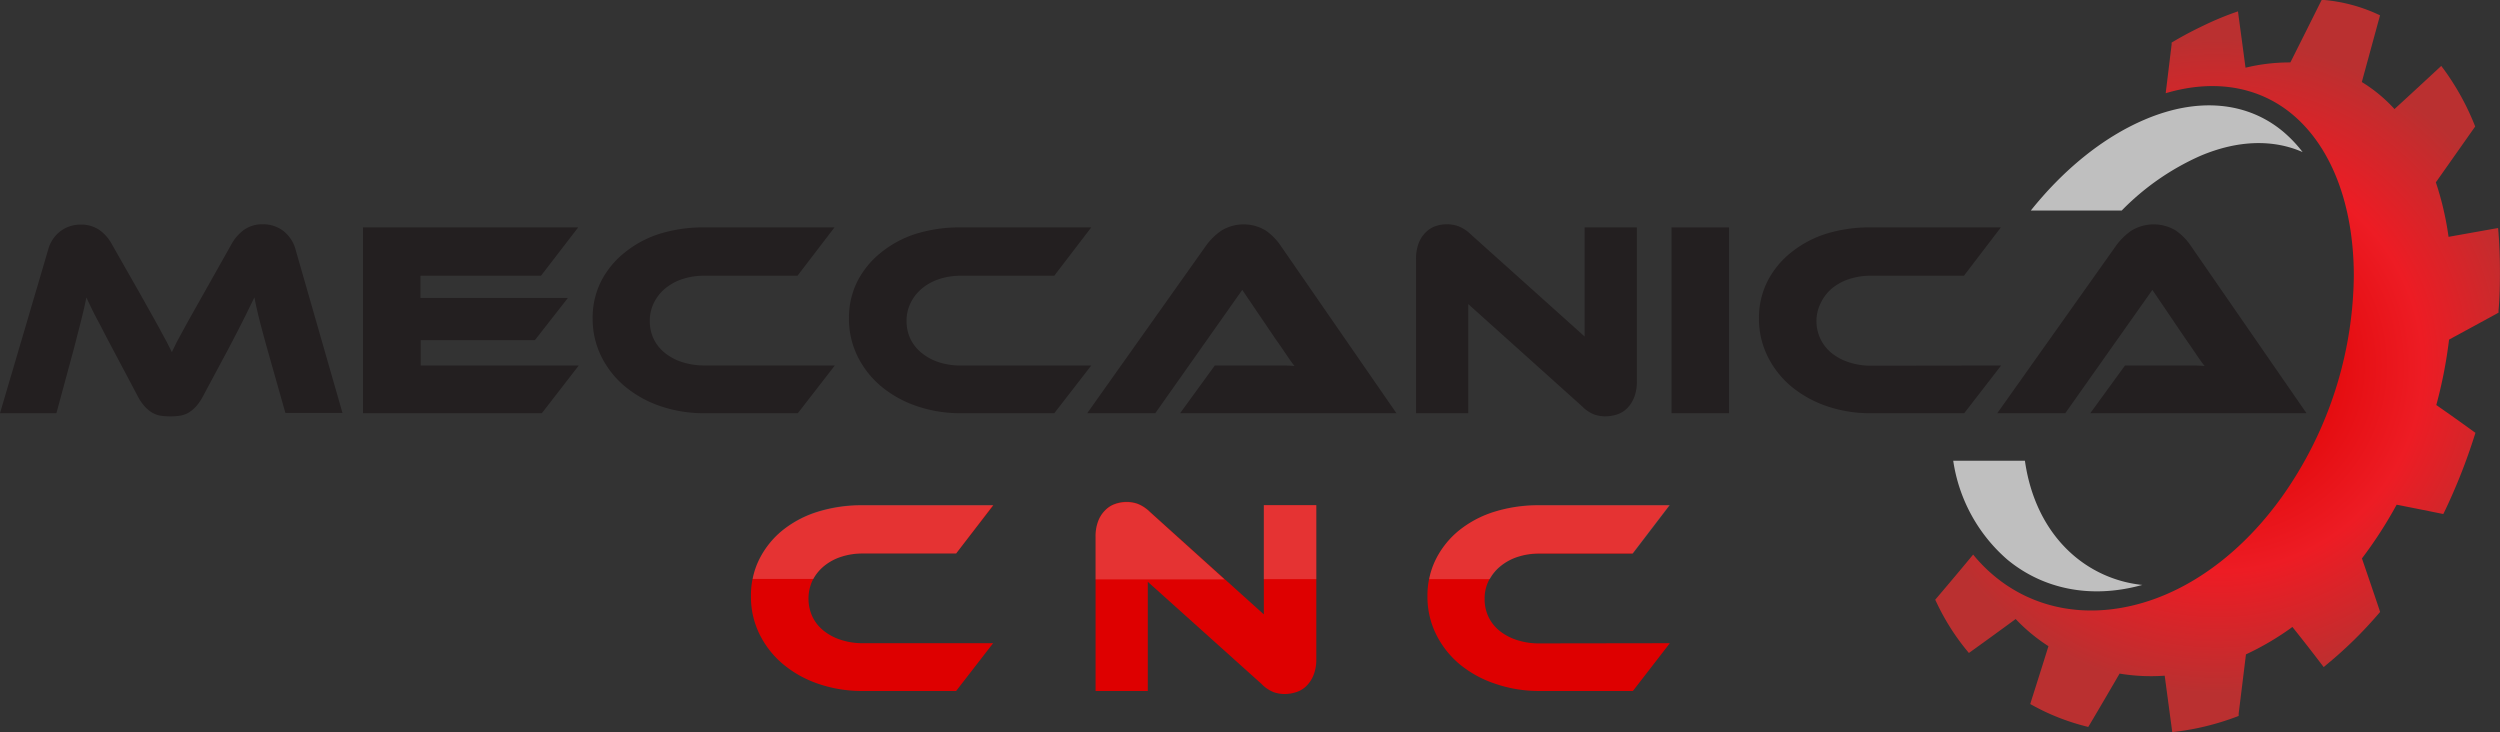<svg id="Layer_1" data-name="Layer 1" xmlns="http://www.w3.org/2000/svg" xmlns:xlink="http://www.w3.org/1999/xlink" viewBox="0 0 394.04 115.39"><rect x="0" y="0" width="394.04" height="115.39" fill="#333333" stroke="none"/><defs><style>.cls-1{fill:#bfbfbf;}.cls-1,.cls-2{fill-rule:evenodd;}.cls-2{fill:url(#radial-gradient);}.cls-3{fill:#231f20;}.cls-4{fill:#de0000;}.cls-5{fill:#fff;opacity:0.2;}</style><radialGradient id="radial-gradient" cx="356.53" cy="64.85" r="51.53" gradientUnits="userSpaceOnUse"><stop offset="0" stop-color="#ed1c24"/><stop offset="0.15" stop-color="#de0000"/><stop offset="0.63" stop-color="#ed1c24"/><stop offset="1" stop-color="#ba3030"/></radialGradient></defs><path class="cls-1" d="M344.71,99.34c-8.34,2.33-15.85.56-21.35-4a25.54,25.54,0,0,1-8.5-15.56h11.3c.92,6.5,3.77,11.67,7.88,15.1a19.73,19.73,0,0,0,10.67,4.48Zm-17.62-59c5.07-6.34,11.28-11.5,18-14.35,8.49-3.61,16.21-2.71,21.74,1.89a20.84,20.84,0,0,1,3.1,3.25c-4.55-2-10.11-1.95-16.1.59a39.94,39.94,0,0,0-12.41,8.62Z" transform="translate(-7 -7.16)"/><path class="cls-2" d="M348.35,21.84l.93-7.66,0-.31.27-.16c1.53-.9,3.11-1.74,4.72-2.5a47.64,47.64,0,0,1,4.73-2l.74-.26.1.77c.37,2.7.73,5.41,1.09,8.11A29.55,29.55,0,0,1,368,17c1.58-3.14,3.16-6.3,4.73-9.45l.2-.39.43,0a25.57,25.57,0,0,1,8.28,2.19l.49.22-.14.52-2.73,10a23.43,23.43,0,0,1,5.15,4.26q3.44-3.15,6.85-6.32l.52-.48.43.57A40.18,40.18,0,0,1,397,26.77l.13.33-.2.28-6,8.52a47.55,47.55,0,0,1,2,8.59l7.12-1.27.69-.12.06.7c.16,2,.23,4.05.23,6.08S401,54,400.81,56.1l0,.34-.31.17c-2.49,1.37-5,2.72-7.49,4.08A72.33,72.33,0,0,1,391,71c1.95,1.35,3.87,2.72,5.79,4.11l.38.27-.14.44a91.68,91.68,0,0,1-4.71,11.92l-.22.44-.48-.1q-3.44-.7-6.87-1.37a68,68,0,0,1-5.47,8.47q1.38,4,2.75,8.08l.11.35-.23.27a65.24,65.24,0,0,1-8.16,8l-.5.42-.4-.52q-2.23-2.93-4.53-5.8A44,44,0,0,1,361,110.3c-.38,3.11-.76,6.21-1.15,9.32l0,.38-.36.14a41.4,41.4,0,0,1-4.75,1.47,39.92,39.92,0,0,1-4.74.87l-.62.07-.08-.62-1.11-8.27a30.24,30.24,0,0,1-7.11-.33q-2.32,4-4.69,8l-.25.41-.46-.12a35.09,35.09,0,0,1-8.22-3.24l-.46-.25.15-.5q1.37-4.3,2.72-8.62a27.89,27.89,0,0,1-5.17-4.28q-3.44,2.53-6.88,5l-.49.35-.38-.46a36.42,36.42,0,0,1-4.75-7.56l-.18-.37.26-.31Q315.16,98,318,94.57a24.12,24.12,0,0,0,3.33,3.37c6,5,14.29,6.92,23.44,4.22s17.5-9.71,23.46-19A61.25,61.25,0,0,0,378,50.7c0-11.53-3.69-20.53-9.72-25.54-5.18-4.3-12.15-5.61-19.89-3.32Z" transform="translate(-7 -7.16)"/><path class="cls-3" d="M29.33,53.91l1.68,3c.48.86.91,1.63,1.27,2.3s.69,1.28,1,1.84l.81,1.61c.24-.52.49-1,.77-1.59l1-1.84c.37-.69.79-1.45,1.27-2.3l1.69-3,4.68-8.31a6.84,6.84,0,0,1,2-2.26,5,5,0,0,1,3-.85,5.18,5.18,0,0,1,3.09,1,5.49,5.49,0,0,1,2,3l7.39,25.73h-9L49.11,62.1c-.47-1.67-.86-3.13-1.18-4.38s-.6-2.48-.83-3.68c-.5,1-1.05,2.15-1.67,3.39S44,60.24,43,62.14l-3.94,7.35a8,8,0,0,1-1.16,1.73,5.33,5.33,0,0,1-1.21,1,4,4,0,0,1-1.31.46,10.38,10.38,0,0,1-1.53.11,10.18,10.18,0,0,1-1.53-.11A4.07,4.07,0,0,1,31,72.21a5.08,5.08,0,0,1-1.2-1,8,8,0,0,1-1.16-1.73L24.73,62.1c-.53-1-1-1.89-1.4-2.67s-.78-1.5-1.12-2.13-.62-1.2-.87-1.73-.49-1-.72-1.53q-.36,1.76-.84,3.66c-.32,1.27-.7,2.73-1.13,4.4L15.89,72.29H7l7.58-25.73a5.36,5.36,0,0,1,2-3,5.26,5.26,0,0,1,3.11-1,5.1,5.1,0,0,1,2.95.83,6.52,6.52,0,0,1,2,2.28Z" transform="translate(-7 -7.16)"/><path class="cls-3" d="M98.22,64.77,92.4,72.29H64.21V43H98.13l-5.86,7.62h-19v3.5H96.51l-5.2,6.65h-18v4Z" transform="translate(-7 -7.16)"/><path class="cls-3" d="M138.58,64.77l-5.83,7.52h-14.7a21.1,21.1,0,0,1-7-1.13A17.58,17.58,0,0,1,105.42,68a14.58,14.58,0,0,1-3.68-4.73,13.32,13.32,0,0,1-1.33-5.93,12.76,12.76,0,0,1,1.33-5.84A13.86,13.86,0,0,1,105.42,47,16.84,16.84,0,0,1,111,44a23.37,23.37,0,0,1,7-1h20.53l-5.83,7.62h-14.7a10.75,10.75,0,0,0-3.42.52,8.31,8.31,0,0,0-2.71,1.47,6.84,6.84,0,0,0-1.79,2.25,6.36,6.36,0,0,0-.66,2.89,6.46,6.46,0,0,0,.63,2.87,6.39,6.39,0,0,0,1.8,2.21,8.42,8.42,0,0,0,2.73,1.42,11,11,0,0,0,3.42.51Z" transform="translate(-7 -7.16)"/><path class="cls-3" d="M179,64.77l-5.83,7.52h-14.7a21.1,21.1,0,0,1-7-1.13A17.58,17.58,0,0,1,145.82,68a14.58,14.58,0,0,1-3.68-4.73,13.32,13.32,0,0,1-1.33-5.93,12.76,12.76,0,0,1,1.33-5.84A13.86,13.86,0,0,1,145.82,47,16.84,16.84,0,0,1,151.4,44a23.37,23.37,0,0,1,7-1H179l-5.83,7.62h-14.7a10.75,10.75,0,0,0-3.42.52,8.31,8.31,0,0,0-2.71,1.47,6.84,6.84,0,0,0-1.79,2.25,6.36,6.36,0,0,0-.66,2.89,6.46,6.46,0,0,0,.63,2.87,6.39,6.39,0,0,0,1.8,2.21A8.42,8.42,0,0,0,155,64.26a11,11,0,0,0,3.42.51Z" transform="translate(-7 -7.16)"/><path class="cls-3" d="M193,72.29l5.47-7.52h10.09c.94,0,1.77,0,2.47.08-.41-.52-.88-1.19-1.42-2s-1.06-1.55-1.56-2.25l-5.25-7.75L189.09,72.29H178.36l18.78-26.48a10.23,10.23,0,0,1,2.32-2.27,6.74,6.74,0,0,1,7-.07,9,9,0,0,1,2.34,2.34l18.3,26.48Z" transform="translate(-7 -7.16)"/><path class="cls-3" d="M260,72.78a5.37,5.37,0,0,1-1.73-.29,5.43,5.43,0,0,1-1.91-1.29L238.42,55.09v17.2h-8.23V48a6.91,6.91,0,0,1,.41-2.49,4.76,4.76,0,0,1,1.1-1.71,4,4,0,0,1,1.57-1,5.49,5.49,0,0,1,3.55,0,5.86,5.86,0,0,1,2,1.3l17.94,16.1V43H265V67.26a6.75,6.75,0,0,1-.42,2.5,5,5,0,0,1-1.09,1.72,4,4,0,0,1-1.6,1A6.07,6.07,0,0,1,260,72.78Z" transform="translate(-7 -7.16)"/><path class="cls-3" d="M279.52,72.29h-9.06V43h9.06Z" transform="translate(-7 -7.16)"/><path class="cls-3" d="M322.41,64.77l-5.82,7.52H301.88a21,21,0,0,1-7-1.13A17.74,17.74,0,0,1,289.25,68a14.55,14.55,0,0,1-3.67-4.73,13.33,13.33,0,0,1-1.34-5.93,12.77,12.77,0,0,1,1.34-5.84A13.83,13.83,0,0,1,289.25,47,17,17,0,0,1,294.84,44a23.25,23.25,0,0,1,7-1h20.53l-5.82,7.62H301.88a10.74,10.74,0,0,0-3.41.52,8.36,8.36,0,0,0-2.72,1.47A7,7,0,0,0,294,54.87a6.46,6.46,0,0,0,1.77,8,8.58,8.58,0,0,0,2.74,1.42,11,11,0,0,0,3.41.51Z" transform="translate(-7 -7.16)"/><path class="cls-3" d="M336.46,72.29l5.47-7.52H352c1,0,1.77,0,2.48.08-.41-.52-.89-1.19-1.43-2s-1.06-1.55-1.55-2.25l-5.25-7.75L332.52,72.29H321.8l18.78-26.48a10,10,0,0,1,2.32-2.27,6.74,6.74,0,0,1,7-.07,9,9,0,0,1,2.34,2.34l18.3,26.48Z" transform="translate(-7 -7.16)"/><path class="cls-4" d="M163.53,108.54l-5.83,7.53H143a21.1,21.1,0,0,1-7.05-1.14,17.39,17.39,0,0,1-5.58-3.13,14.58,14.58,0,0,1-3.68-4.73,13.32,13.32,0,0,1-1.33-5.93,12.76,12.76,0,0,1,1.33-5.84,13.86,13.86,0,0,1,3.68-4.56A16.84,16.84,0,0,1,136,87.81a23.37,23.37,0,0,1,7.05-1h20.53L157.7,94.4H143a10.75,10.75,0,0,0-3.42.52,8.31,8.31,0,0,0-2.71,1.47,7,7,0,0,0-1.8,2.25,6.8,6.8,0,0,0,0,5.76,6.39,6.39,0,0,0,1.8,2.21,8.42,8.42,0,0,0,2.73,1.42,11,11,0,0,0,3.42.51Z" transform="translate(-7 -7.16)"/><path class="cls-4" d="M209.48,116.55a5.35,5.35,0,0,1-1.72-.29,5.43,5.43,0,0,1-1.91-1.29L187.91,98.86v17.21h-8.23V91.77a6.7,6.7,0,0,1,.41-2.49,4.76,4.76,0,0,1,1.1-1.71,4,4,0,0,1,1.57-1,5.59,5.59,0,0,1,1.86-.31,5.31,5.31,0,0,1,1.69.29,5.8,5.8,0,0,1,1.95,1.29L206.2,104V86.78h8.27V111a6.75,6.75,0,0,1-.41,2.5,5,5,0,0,1-1.1,1.73,4,4,0,0,1-1.59,1A6.08,6.08,0,0,1,209.48,116.55Z" transform="translate(-7 -7.16)"/><path class="cls-4" d="M270.19,108.54l-5.82,7.53h-14.7a21.1,21.1,0,0,1-7-1.14A17.39,17.39,0,0,1,237,111.8a14.58,14.58,0,0,1-3.68-4.73,13.32,13.32,0,0,1-1.33-5.93,12.76,12.76,0,0,1,1.33-5.84A13.86,13.86,0,0,1,237,90.74a16.84,16.84,0,0,1,5.58-2.93,23.37,23.37,0,0,1,7-1h20.52l-5.82,7.62h-14.7a10.75,10.75,0,0,0-3.42.52,8.31,8.31,0,0,0-2.71,1.47,7,7,0,0,0-1.8,2.25,6.35,6.35,0,0,0-.65,2.89,6.46,6.46,0,0,0,.63,2.87,6.36,6.36,0,0,0,1.79,2.21,8.58,8.58,0,0,0,2.74,1.42,11,11,0,0,0,3.42.51Z" transform="translate(-7 -7.16)"/><path class="cls-5" d="M136.87,96.39a8.31,8.31,0,0,1,2.71-1.47A10.75,10.75,0,0,1,143,94.4h14.7l5.83-7.62H143a23.37,23.37,0,0,0-7.05,1,16.84,16.84,0,0,0-5.58,2.93,13.86,13.86,0,0,0-3.68,4.56,12.11,12.11,0,0,0-1.06,3.14h9.56A6.91,6.91,0,0,1,136.87,96.39Z" transform="translate(-7 -7.16)"/><rect class="cls-5" x="199.2" y="79.62" width="8.27" height="11.66"/><path class="cls-5" d="M188.26,87.88a5.8,5.8,0,0,0-1.95-1.29,5.31,5.31,0,0,0-1.69-.29,5.59,5.59,0,0,0-1.86.31,4,4,0,0,0-1.57,1,4.76,4.76,0,0,0-1.1,1.71,6.7,6.7,0,0,0-.41,2.49v6.67H200Z" transform="translate(-7 -7.16)"/><path class="cls-5" d="M243.54,96.39a8.31,8.31,0,0,1,2.71-1.47,10.75,10.75,0,0,1,3.42-.52h14.7l5.82-7.62H249.67a23.37,23.37,0,0,0-7,1A16.84,16.84,0,0,0,237,90.74a13.86,13.86,0,0,0-3.68,4.56,12.11,12.11,0,0,0-1.06,3.14h9.56A6.76,6.76,0,0,1,243.54,96.39Z" transform="translate(-7 -7.16)"/></svg>